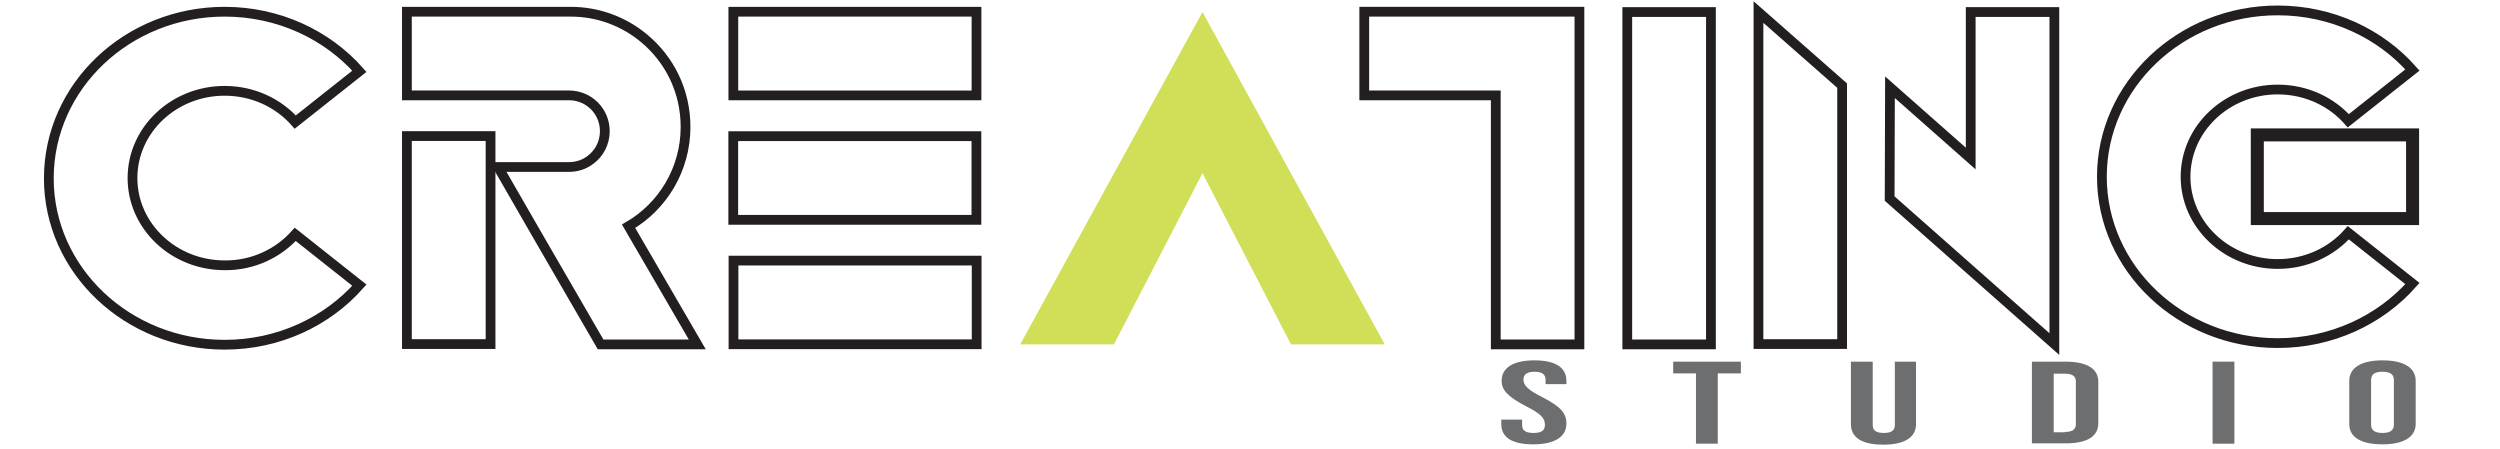 <?xml version="1.0" encoding="UTF-8"?>
<svg xmlns="http://www.w3.org/2000/svg" xmlns:xlink="http://www.w3.org/1999/xlink" version="1.1" x="0px" y="0px" viewBox="0 0 768 138" style="enable-background:new 0 0 768 138;" xml:space="preserve">
<style type="text/css">
	.st0{display:none;}
	.st1{display:inline;fill:#0B3954;}
	.st2{display:inline;fill:#FFB128;}
	.st3{fill:none;stroke:#231F20;stroke-width:3;stroke-miterlimit:10;}
	.st4{fill:#D1DE57;}
	.st5{fill:none;stroke:#231F20;stroke-width:4;stroke-miterlimit:10;}
	.st6{fill:#6D6E70;}
	.st7{display:inline;}
	.st8{fill:#231F20;}
	.st9{display:inline;fill:#D1DE57;}
</style>
<g id="Layer_1" class="st0">
	<path class="st1" d="M227,40h50.5v10h-39v14.7h33.1v9.4h-33.1v22.1H227V40z"></path>
	<path class="st1" d="M286.4,40h11.4v31c0,2.5,0.3,4.8,1,6.8c0.7,2,1.7,3.6,3.1,5c1.4,1.4,3.1,2.4,5.2,3.1c2,0.7,4.4,1,7.1,1   c2.7,0,5.1-0.3,7.1-1c2.1-0.7,3.8-1.8,5.2-3.1c1.4-1.4,2.4-3,3.1-5c0.7-2,1-4.3,1-6.8V40h11.4v32.4c0,3.7-0.6,7.1-1.9,10.1   c-1.3,3-3.1,5.6-5.5,7.8c-2.4,2.2-5.3,3.8-8.8,5c-3.4,1.2-7.4,1.8-11.8,1.8c-4.4,0-8.4-0.6-11.8-1.8c-3.4-1.2-6.4-2.8-8.7-5   c-2.4-2.2-4.2-4.8-5.5-7.8c-1.3-3-1.9-6.4-1.9-10.1V40z"></path>
	<path class="st1" d="M356.1,40h28.7c4.3,0,8.1,0.5,11.3,1.4c3.2,0.9,5.8,2.2,7.9,3.9c2.1,1.7,3.6,3.8,4.7,6.2   c1,2.4,1.6,5.2,1.6,8.3c0,2.1-0.3,4.1-0.8,6c-0.5,1.9-1.3,3.6-2.3,5.2c-1,1.6-2.3,3-3.9,4.2c-1.6,1.2-3.5,2.2-5.6,3.1l12.3,18h-14   l-10.6-16h-0.3l-17.3,0v16h-11.4V40z M385.1,70.4c2.2,0,4.1-0.3,5.7-0.8c1.6-0.5,3-1.2,4.1-2.1c1.1-0.9,1.9-2,2.5-3.3   c0.6-1.3,0.8-2.8,0.8-4.4c0-3.1-1.1-5.6-3.2-7.3c-2.2-1.7-5.4-2.6-9.8-2.6h-17.5v20.5H385.1z"></path>
	<path class="st1" d="M423.7,40h11.4l35.2,18.4V40h11.4v56.3h-11.4V70.5l-35.2-18.3v44.1h-11.4V40z"></path>
	<path class="st1" d="M496.3,40h11.5v56.3h-11.5V40z"></path>
	<path class="st1" d="M539.4,50h-20.8V40h53.1v10h-20.8v46.3h-11.4V50z"></path>
	<path class="st1" d="M581.8,40h11.4v31c0,2.5,0.3,4.8,1,6.8c0.7,2,1.7,3.6,3.1,5c1.4,1.4,3.1,2.4,5.2,3.1c2,0.7,4.4,1,7.1,1   c2.7,0,5.1-0.3,7.1-1c2.1-0.7,3.8-1.8,5.2-3.1c1.4-1.4,2.4-3,3.1-5c0.7-2,1-4.3,1-6.8V40h11.4v32.4c0,3.7-0.6,7.1-1.9,10.1   c-1.3,3-3.1,5.6-5.5,7.8c-2.4,2.2-5.3,3.8-8.8,5c-3.4,1.2-7.4,1.8-11.8,1.8s-8.4-0.6-11.8-1.8c-3.4-1.2-6.4-2.8-8.7-5   c-2.4-2.2-4.2-4.8-5.5-7.8c-1.3-3-1.9-6.4-1.9-10.1V40z"></path>
	<path class="st1" d="M651.6,40h28.7c4.3,0,8.1,0.5,11.3,1.4c3.2,0.9,5.8,2.2,7.9,3.9c2.1,1.7,3.6,3.8,4.7,6.2   c1,2.4,1.6,5.2,1.6,8.3c0,2.1-0.3,4.1-0.8,6c-0.5,1.9-1.3,3.6-2.3,5.2c-1,1.6-2.3,3-3.9,4.2c-1.6,1.2-3.5,2.2-5.6,3.1l12.3,18h-14   l-10.6-16h-0.3l-17.3,0v16h-11.4V40z M680.5,70.4c2.2,0,4.1-0.3,5.7-0.8c1.6-0.5,3-1.2,4.1-2.1c1.1-0.9,1.9-2,2.5-3.3   c0.6-1.3,0.8-2.8,0.8-4.4c0-3.1-1.1-5.6-3.2-7.3c-2.2-1.7-5.4-2.6-9.8-2.6H663v20.5H680.5z"></path>
	<path class="st1" d="M719.2,40h48v10h-36.6v11.2h32.4v9.4h-32.4v15.7H768v10h-48.8V40z"></path>
	<path class="st2" d="M154.1,38.6c-2.7,0-5.4,0.6-7.9,1.6c-2.5,1.1-4.7,2.7-6.6,4.7V23.8c0-6.3-2.5-12.4-6.9-16.8   c-4.4-4.5-10.3-7-16.6-7H57.7c-6.2,0-12.2,2.5-16.6,7c-4.4,4.5-6.9,10.5-6.9,16.8v21.1c-2.7-2.9-6.3-5-10.2-5.8   c-3.9-0.9-7.9-0.5-11.6,1c-3.7,1.5-6.9,4.1-9.1,7.4C1.2,50.7,0,54.7,0,58.7c0,26.5,16.1,49.2,38.8,58.7l2.3,20.6h5.6l3.7-17.1   c3.9,0.8,7.9,1.2,11.9,1.2h49.2c4,0,8-0.4,11.9-1.2l3.7,17.1h5.6l2.3-20.6c22.8-9.5,38.8-32.2,38.8-58.7c0-5.3-2.1-10.5-5.8-14.2   S159.4,38.6,154.1,38.6L154.1,38.6z M111.6,116.7H62.4c-31.5,0-57.1-26-57.1-58c0-3.8,1.4-7.4,4-10.1c2.6-2.7,6-4.4,9.8-4.6   s7.4,1,10.2,3.4c2.8,2.4,4.7,5.9,5.1,9.6c0.1,0.6,0.1,1.1,0.1,1.7c0,15.7,12.5,28.4,28,28.4H87c0.4,0,0.7-0.1,1-0.2   c0.3-0.1,0.6-0.3,0.9-0.6c0.3-0.3,0.5-0.6,0.6-0.9c0.1-0.3,0.2-0.7,0.2-1c0-0.4-0.1-0.7-0.2-1c-0.1-0.3-0.3-0.6-0.6-0.9   S88.4,82,88,81.9c-0.3-0.1-0.7-0.2-1-0.2H62.4c-6,0-11.8-2.4-16-6.7c-4.2-4.3-6.6-10.2-6.6-16.3c0-0.7,0-1.4-0.1-2.1V23.8   c0-4.9,1.9-9.6,5.3-13s8-5.4,12.8-5.4h58.5c4.8,0,9.4,1.9,12.8,5.4c3.4,3.5,5.3,8.1,5.3,13v32.8c-0.1,0.7-0.1,1.4-0.1,2.2   c0,5.1-1.7,10-4.7,14c-3,4-7.3,6.9-12.1,8.2c0,0-0.1,0-0.1,0.1c0,0-0.1,0-0.1,0c-9.2,3.5-22.8-9.3-40.1-25.5c-3-2.9-5.3-5.4-7.1-8   c-1.7-2.4-2.8-4.6-3.4-6.8c-0.7-2.6-0.7-4.8,0.1-7c1-2.6,2.4-4.4,4.4-5.6c2.4-1.4,4.9-1.6,7.7-0.7c1.7,0.6,3.2,1.6,4.5,2.9   c0.4,0.4,0.8,0.9,1.3,1.3l2.3,2.4l2.2-2.1c0.3-0.3,0.6-0.6,1-0.9c1.3-1.4,2.3-2.2,3.3-2.8c2.8-1.5,5.4-1.8,8.1-0.8   c1.8,0.6,3.2,1.8,4.4,3.6c1.4,2.2,2.1,4.4,1.9,6.9c-0.1,1.8-0.6,3.6-1.5,5.5c-1.1,2.4-2.6,4.6-4.8,7.2c-1.9,2.2-3.9,4.2-6,6.1   c-0.5,0.5-0.8,1.1-0.8,1.8c0,0.7,0.2,1.4,0.7,1.9c0.4,0.5,1.1,0.8,1.8,0.9c0.7,0.1,1.3-0.1,1.9-0.6c2.3-2.1,4.5-4.3,6.5-6.6   c2.4-2.9,4.3-5.6,5.6-8.4c1.2-2.6,1.9-5,2.1-7.4c0.3-3.7-0.7-7.3-2.8-10.3c-1.8-2.8-4.2-4.7-7-5.7c-4.1-1.5-8.3-1.1-12.4,1.2   c-1.4,0.8-2.7,1.8-3.9,3c-1.8-1.9-4.1-3.4-6.6-4.2c-4.3-1.4-8.3-1-12,1.1c-3,1.8-5.3,4.6-6.7,8.4c-1.2,3.2-1.2,6.7-0.2,10.3   c0.8,2.8,2.1,5.5,4.1,8.4c2,2.9,4.5,5.7,7.9,8.9C90.3,75.1,103,87,114,87c1.7,0,3.3-0.3,4.9-0.9c0,0,0.1,0,0.1,0   c0.1,0,0.1,0,0.2-0.1c5.9-1.7,11.1-5.2,14.8-10.2c3.7-4.9,5.7-11,5.7-17.2c0-3.9,1.6-7.7,4.3-10.4c2.7-2.8,6.4-4.3,10.3-4.4   c3.9,0,7.6,1.6,10.3,4.3c2.7,2.8,4.3,6.5,4.3,10.5C168.7,90.7,143.1,116.7,111.6,116.7z"></path>
	<path class="st2" d="M18,60c1.7,0,3-1.3,3-3s-1.3-3-3-3s-3,1.3-3,3S16.3,60,18,60z"></path>
	<path class="st2" d="M153,60c1.7,0,3-1.3,3-3s-1.3-3-3-3s-3,1.3-3,3S151.3,60,153,60z"></path>
</g>
<g id="Layer_2">
	<path class="st3" d="M90.7,72l19.7,15.6c-9.9,11.2-24.8,18.3-41.4,18.3c-29.8,0-54-22.9-54-51.1C15,26.5,39.2,3.6,69,3.6   c16.6,0,31.5,7.1,41.4,18.3L90.7,37.5c-5.2-5.9-13-9.6-21.7-9.6c-15.6,0-28.3,12-28.3,26.8c0,14.8,12.7,26.8,28.3,26.8   C77.7,81.6,85.5,77.8,90.7,72z"></path>
	<rect x="125" y="41.8" class="st3" width="25.7" height="63.9"></rect>
	<path class="st3" d="M214.2,105.8h-29.7l-19-32.8L153,51.3h21.8c2.5,0,4.8-0.8,6.6-2.2c2.7-2,4.4-5.2,4.4-8.8c0-6.1-4.9-11-11-11   H125V3.6h50.3c8.6,0,16.5,3.1,22.6,8.2c7.8,6.5,12.7,16.2,12.7,27.2c0,13-7,24.4-17.5,30.5L214.2,105.8z"></path>
	
		<rect x="249.8" y="-20.9" transform="matrix(6.123234e-17 -1 1 6.123234e-17 246.18 279.11)" class="st3" width="25.7" height="74.7"></rect>
	
		<rect x="249.8" y="17.3" transform="matrix(6.123234e-17 -1 1 6.123234e-17 207.954 317.335)" class="st3" width="25.7" height="74.7"></rect>
	
		<rect x="249.8" y="55.6" transform="matrix(6.123234e-17 -1 1 6.123234e-17 169.729 355.561)" class="st3" width="25.7" height="74.7"></rect>
	<polygon class="st4" points="425.4,105.8 396.6,105.8 369.4,53.2 342.2,105.8 313.4,105.8 369.4,3.7  "></polygon>
	<polygon class="st3" points="485.2,3.6 485.2,105.8 459.5,105.8 459.5,29.3 419.1,29.3 419.1,3.6  "></polygon>
	<rect x="499.9" y="3.7" class="st3" width="25.7" height="102.1"></rect>
	<polygon class="st3" points="565.9,105.7 540.2,105.7 540.2,3.7 565.9,26.3  "></polygon>
	<polygon class="st3" points="631.1,3.7 631.1,105.7 605.4,83 580.5,61 580.6,26.8 605.4,48.7 605.4,3.7  "></polygon>
	<path class="st3" d="M721.4,71.5l19.7,15.6c-9.9,11.2-24.8,18.3-41.4,18.3c-29.8,0-54-22.9-54-51.1c0-28.2,24.2-51.1,54-51.1   c16.6,0,31.5,7.1,41.4,18.3l-19.7,15.6c-5.2-5.9-13-9.6-21.7-9.6c-15.6,0-28.3,12-28.3,26.8c0,14.8,12.7,26.8,28.3,26.8   C708.4,81.1,716.2,77.4,721.4,71.5z"></path>
	
		<rect x="704.4" y="30.5" transform="matrix(6.123234e-17 -1 1 6.123234e-17 662.945 771.547)" class="st5" width="25.7" height="47.7"></rect>
	<g>
		<path class="st6" d="M461.2,130.3v-1.4h6.4v1.7c0,1.8,1.3,2.4,3.5,2.4s3.5-0.6,3.5-2.5c0-2.1-1.3-3.4-5.8-5.7    c-5.6-2.9-7.5-5-7.5-7.8c0-4,3.5-6.3,10.1-6.3s9.8,2.3,9.8,6.3v1h-6.4v-1.3c0-1.8-1.2-2.5-3.4-2.5c-2.1,0-3.4,0.7-3.4,2.4    c0,1.8,1.4,3.2,5.8,5.4c5.6,2.9,7.4,4.9,7.4,8.1c0,4.1-3.6,6.4-10.2,6.4S461.2,134.3,461.2,130.3z"></path>
		<path class="st6" d="M521.1,114.7h-7.1v-3.6h20.8v3.6h-7.1v21.6h-6.7V114.7z"></path>
		<path class="st6" d="M568.6,130.3v-19.2h6.7v19.5c0,1.8,1.3,2.4,3.4,2.4s3.4-0.6,3.4-2.4v-19.5h6.5v19.2c0,4-3.4,6.3-10.1,6.3    S568.6,134.3,568.6,130.3z"></path>
		<path class="st6" d="M624.2,111.1h10.3c6.7,0,10.1,2.2,10.1,6.2V130c0,4-3.3,6.2-10.1,6.2h-10.3V111.1z M634.3,132.7    c2.1,0,3.4-0.6,3.4-2.4v-13.1c0-1.8-1.3-2.4-3.4-2.4h-3.4v18H634.3z"></path>
		<path class="st6" d="M679.7,111.1h6.7v25.2h-6.7V111.1z"></path>
		<path class="st6" d="M721.7,130.3V117c0-4,3.6-6.3,10.2-6.3s10.2,2.3,10.2,6.3v13.2c0,4-3.6,6.3-10.2,6.3S721.7,134.3,721.7,130.3    z M735.4,130.5v-13.8c0-1.8-1.3-2.5-3.5-2.5s-3.5,0.7-3.5,2.5v13.8c0,1.8,1.3,2.5,3.5,2.5S735.4,132.3,735.4,130.5z"></path>
	</g>
</g>
<g id="Layer_3" class="st0">
	<g class="st7">
		<path class="st8" d="M283.3,96.2c-0.8-0.7-1.8-2-3.1-3.7c-1.4-2.3-2.3-4-2.9-5.2c-0.4-1-0.9-2.4-1.4-4.3    c-0.9-3.4-1.3-6.9-1.3-10.3c0-4.5,0.6-9.2,1.9-14c1.1-3.7,1.9-6.2,2.4-7.6c0.5-1.4,1.3-3.2,2.4-5.4c4.2-8.5,9.4-16.1,15.7-22.8    l1.4-1.5c4-4.2,8.1-7.5,12.1-9.9c4.7-2.8,9.4-4.2,14-4.2c4.1,0,7.5,1.3,10.2,3.8c0.4,0.4,0.8,0.9,1.2,1.4l0.6,0.7l0.4,0.8    c0.3,0.5,0.6,1,0.8,1.6c0.9,2.3,1.3,4.2,1.3,5.6v2.4c0,4.8-1,9.8-3.1,14.8c-1,2.5-2.5,4.7-4.3,6.8c-1.1,0.8-1.8,1.3-2.3,1.4    c-0.3,0.1-0.8,0.1-1.4,0.2c-2.4-0.2-3.6-1.4-3.6-3.7c0-1.2,0.4-2.2,1.2-2.9c0.5-0.4,1.1-0.5,1.7-0.5c0.3,0,0.6,0.1,1,0.2l0.6,0.4    c0.8-0.8,1.8-2.4,2.9-4.8c1.2-2.4,2-4.6,2.5-6.6c0.3-1.6,0.4-3.2,0.4-4.8c0-2.5-0.4-4.7-1.2-6.6c-0.4-0.7-0.7-1.2-0.9-1.5    c-2.4-2.6-5.2-3.8-8.5-3.8h-0.8c-0.4,0-0.7,0-1.1,0.1c-0.4,0-0.7,0.1-1,0.1c-6.2,1-12.2,4.1-18,9.1c-1.9,1.8-3.3,3.1-4.3,4.1    c-6.2,6.3-11.3,13.5-15.3,21.8c-1.5,3.1-2.7,6.4-3.6,9.7c-1.3,4.7-2,8.4-2.1,11.3l-0.1,3.4c0,3.5,0.5,7,1.5,10.4    c0.7,2.4,1.7,4.6,3,6.5l1,1.6l0.9,1c0.6,0.7,1.2,1.4,1.9,2c3.5,2.9,7.6,4.4,12.4,4.4c1.9,0,4.2-0.4,6.8-1.2    c6.7-1.9,13.5-5.7,20.4-11.6c5-4.2,9.8-9.2,14.5-14.7l1.6-2c0.7-0.7,1.4-1,1.9-1c0.5,0,0.8,0.3,0.8,0.8c0,0.5-0.4,1.2-1.2,1.9    l-1.8,2C330,85,319.6,93.7,309.9,98.2c-1.2,0.6-2.7,1.2-4.3,1.7c-1.5,0.5-2.8,0.9-4.1,1.2c-1.3,0.3-2.9,0.4-4.8,0.4    C291.7,101.5,287.2,99.7,283.3,96.2z"></path>
		<path class="st8" d="M338.8,85.8c0-0.7,0.2-1.8,0.5-3.3c2.1-9.6,3.4-19.5,3.8-29.6c0-1.2,0.4-2,1-2.1c0.6-0.2,1-0.2,1.3-0.2    c0.6,0,1.2,0.2,1.7,0.6c0.5,0.4,0.8,1,0.8,1.8s-0.6,4.3-1.8,10.5c-0.9,4.6-1.9,9.4-2.9,14.6c0.3-2.4,0.8-5.2,1.6-8.4    c1.7-6.8,4.9-10.6,9.6-11.5c0.4-0.1,0.9-0.1,1.4-0.1c1.6,0,3.8,0.4,6.6,1.2c5.1,1.5,9.3,2.2,12.6,2.2c0.9,0,1.8-0.1,2.6-0.2    c0.8-0.1,1.3-0.2,1.5-0.2c1.2,0,1.8,0.3,1.8,0.8c0,0.7-0.5,1.1-1.6,1.3l-1.3,0.2c-0.9,0.1-1.8,0.2-2.6,0.2l-1-0.1    c-4.1-0.3-7.1-0.6-9.2-0.9c-4.7-0.9-7.6-1.3-8.8-1.3c-0.9,0-1.7,0.1-2.3,0.4c-2.1,1-3.6,2.4-4.6,4.2c-2.2,3.9-3.8,10.1-4.9,18.4    c-0.3,2.6-1.4,3.8-3.4,3.8C339.6,87.9,338.8,87.2,338.8,85.8z"></path>
		<path class="st8" d="M380.4,75.5c-0.7-1.1-1.1-2.3-1.1-3.5c0-0.7,0.1-1.3,0.3-2c0.6-1.9,1.4-3.7,2.5-5.2l0.5-0.7    c3.2-4,6.3-6.1,9.2-6.2c1.6,0.1,2.8,0.7,3.7,1.9c0.4,0.7,0.6,1.4,0.6,2.1c0,0.6-0.1,1.3-0.4,1.9c-0.8,1.5-1.7,2.9-2.8,4    c-2.2,2.2-4.9,3.4-8.2,3.6c-1.2-0.2-1.9-0.6-2.1-1.2c-0.2-0.6-0.3-1-0.3-1.3c0-0.6,0.2-1.1,0.5-1.6c0.4-0.7,1.2-1,2.2-1h0.4    c0.9,0,1.7-0.1,2.3-0.3c0.6-0.2,1.1-0.4,1.5-0.7c0.4-0.3,0.6-0.5,0.8-0.8c0.2-0.3,0.3-0.5,0.4-0.8c0.1-0.2,0.1-0.4,0.1-0.6    l-0.1-0.2c-0.6,0.1-1.3,0.5-2.1,1.2c-0.8,0.6-1.6,1.4-2.2,2.3l-0.9,1c-1,1.7-1.5,3.3-1.5,4.9c0,1.2,0.7,2,2.2,2.3    c0.5,0.1,1,0.2,1.4,0.2c0.2,0,0.3,0,0.4,0.1l1.1-0.1c2.9,0,6-0.7,9.2-2c3.9-1.6,7.9-3.8,11.9-6.6c0.3-0.1,0.6-0.2,0.8-0.2    c0.6,0,0.9,0.3,0.9,1c0,0.4-0.2,0.8-0.7,1c-1.4,1-3.1,2-4.9,3.1c-4.7,2.8-9.7,4.9-15,6.3c-1.3,0.3-2.6,0.4-3.8,0.4    C384.1,77.8,381.8,77,380.4,75.5z"></path>
		<path class="st8" d="M408.4,78.9l-0.4-0.4l-0.2-0.5c-0.4-0.7-0.7-1.5-0.7-2.4c0-1.1,0.4-2.5,1.3-4.5c1.2-3.2,3.2-6,6-8.5    c2.2-1.8,4.2-2.7,6-2.7c0.8,0,1.6,0.2,2.4,0.5c1.5,0.8,2.6,1.9,3.5,3.4l0.1,1.8c0,1.5-0.3,2.3-0.9,2.3c-0.5,0-1.4-0.5-2.7-1.5    c-0.3-0.6-1-0.9-2-0.9c-1.1,0-2.3,0.3-3.4,1c-2,1.7-3.5,3.7-4.5,6.2c-0.3,1-0.5,1.6-0.5,2c0,0.3,0.1,0.4,0.3,0.4    c0.2,0,0.7-0.3,1.5-0.8l0.7-0.4c2.7-2.2,5.3-4.7,7.5-7.5c1.8-2.1,3.1-3.3,4-3.6c0.9-0.3,1.5-0.4,1.8-0.4c1,0,1.8,0.6,2.5,1.7    c0.3,0.7,0.4,2,0.4,3.8v0.8c0,1.4,0.3,2.7,0.9,4.1c0.4,1,1.2,1.7,2.3,2.3c0.8,0.3,1.6,0.4,2.4,0.4l1.3-0.1    c4.5-0.8,8.8-2.9,12.7-6.3l1.5-1.3c0.5-0.5,1.1-0.7,1.5-0.7c0.7,0,1.1,0.2,1.2,0.5c0.1,0.3,0.1,0.6,0.1,0.6c0,0.4-0.3,0.8-0.8,1.3    l-2.7,2.3c-4,3-8.4,5.1-13.3,6.2h-0.4c-0.4,0.1-0.8,0.1-1.3,0.1c-1.4,0-2.9-0.4-4.6-1.1c-2.6-1.5-4.3-4.2-5.1-8.3l-0.1-0.5    c-0.1-0.8-0.2-1.2-0.3-1.2c0-0.1-0.1-0.1-0.1-0.2c0-0.1,0-0.1,0.1-0.1c0.1,0,0.2,0.3,0.2,0.8V68c-1,1.1-2,2.1-3,3.2    c-1.9,2.3-4,4.5-6.3,6.4c-2.2,1.6-4.1,2.5-5.8,2.5C410.4,80.2,409.3,79.8,408.4,78.9z"></path>
		<path class="st8" d="M421.1,32.4l-0.8-0.2c-0.3-0.1-0.5-0.2-0.8-0.3c-0.5-0.2-1-0.5-1.4-0.9c-0.8-0.8-1.2-1.7-1.2-2.6    c0-0.3,0.1-0.7,0.2-1c0.4-1.2,1.2-2.3,2.2-3.2c0.6-0.5,1.2-0.8,1.8-0.8c0.3,0,0.7,0.1,1,0.2c0.9,0.4,1.4,0.9,1.5,1.5    c0.1,0.6,0.2,0.9,0.2,1.1c0,0.7-0.4,1.4-1.2,2.1c0,0-0.1,0.1-0.1,0.1c-0.1,0-0.1,0.1-0.2,0.3l-0.3,0.5c0.2-0.3,0.3-0.5,0.3-0.9    c0-0.1,0-0.1-0.1-0.2l0.1-0.3c0-0.1,0.1-0.1,0.2-0.2c2.1,0.7,4.2,1,6.1,1.1c1.9,0.1,4.3,0.1,7,0.1c8.8,0,24.2-0.9,46.2-2.7    l31.9-2.6c0.8-0.1,1.5,0,2,0.2c0.5,0.2,0.8,1,0.9,2.2c0.1,1.1-0.2,1.8-0.7,2.3c-0.5,0.5-1.1,0.9-1.8,1.2c-0.8,0.3-1.4,0.5-1.9,0.5    c-0.5,0-0.9-0.1-1.3-0.4c-0.7-0.5-1.1-1.3-1.1-2.3c0-0.9,0.5-1.6,1.5-2.1c0,0,0.1-0.1,0.2-0.2c0.1-0.1,0.1-0.1,0.2-0.2    c0.1,0,0.1-0.1,0.1-0.1l-0.3,0.9c-0.1,0.4-0.2,0.7-0.2,0.9c0,0.3,0.2,0.6,0.6,1c0.6,0.6,1.1,1,1.5,1.2l0.1,0.1    c0,0-0.1-0.1-0.3-0.3c-2.4-0.3-6.6-0.5-12.5-0.5c-2.6,0-5.3,0-8,0.1c-15.9,0.5-32.4,1.7-49.6,3.5c-2.3,0.2-4.6,0.4-7,0.7l-1.9,0.2    c-2.5,0.3-5,0.4-7.5,0.4C424.1,32.9,422.2,32.8,421.1,32.4z M447.1,112.7c-0.7-0.4-1.1-1.2-1-2.3l0.2-2.3    c2.8-22.8,7.3-46.2,13.6-70.3c1.4-5.3,2.9-10.6,4.6-15.9c1.7-5.3,3.7-10.4,6.1-15.3l0.3-0.6c1-1.6,1.8-2.7,2.4-3.1    c1-0.7,1.8-1,2.6-1c0.5,0,1,0.1,1.4,0.4c1,0.6,1.5,1.8,1.5,3.5V6c-0.6,2.9-1.4,5.8-2.5,8.6l-1.2,3.2L470.6,30    c-3.1,8.5-5.6,15.8-7.6,22c-1.5,4.5-3.4,9.6-5.9,15.5c-0.5,1.1-1.2,1.6-2,1.6c-1,0-1.8-0.3-2.3-0.9c-0.5-0.6-0.7-1.2-0.7-1.7    c0-0.4,0.1-0.9,0.4-1.3c3.9-7.1,6.9-13.6,9.2-19.7l0.6-1.6c3.5-9,6.5-18.1,9.1-27.4c1.4-5,2.2-8.7,2.3-11.2c0,0-0.1,0-0.1-0.1    c0,0,0-0.1,0-0.1h-0.1c0,0.6,0.1,1,0.4,1.2c0.2,0.2,0.7,0.5,1.3,0.8l0.2,0.1c0.1,0,0.2,0,0.3-0.1c0.1,0,0.2-0.1,0.4-0.1    c0,0,0.1,0,0.1,0.1c0,0.1-0.1,0.2-0.3,0.4c-0.2,0.1-0.5,0.5-1,1c-0.1,0.2-0.2,0.4-0.3,0.5c-2.9,4.4-5.3,9.1-7.2,14.1    c-1.9,5-3.6,10-5.1,15c-6.8,23.2-10.6,46.5-11.4,70l-0.1,2.3c-0.1,1.5-0.8,2.3-2.2,2.3C447.9,113,447.5,112.9,447.1,112.7z"></path>
		<path class="st8" d="M466.4,87.3c-1-0.9-1.5-2-1.5-3.2c0-0.8,0.3-2.3,0.8-4.6l0.2-0.5c0.7-3.1,1.5-6.2,2.4-9.4    c1.5-5.7,2.5-10,2.9-13c0-0.1,0-0.3-0.1-0.4c0-1.4,0.3-2.2,1-2.6c0.7-0.3,1.2-0.5,1.6-0.5c1.6,0,2.5,0.9,2.6,2.8l-0.3,1.3    c-0.2,0.8-0.5,1.9-1,3.1c-1,2.9-2,6.2-3,9.7c-0.1,0.5-0.4,1.4-0.8,2.7c-0.7,2.2-1.3,4.4-1.7,6.7c-0.2,0.8-0.3,1.4-0.3,1.8    c0,0.5,0.2,0.8,0.6,0.8c0.8-0.2,2.6-1.9,5.3-5.1c0.2-0.3,0.4-0.5,0.6-0.7c5.3-6.4,10.6-13,15.7-19.5c1.1-1.5,2.5-3.2,4-5.1    l1.3-1.6c1.4-1.7,2.7-2.6,3.7-2.6c0.7,0,1.5,0.5,2.2,1.4c0.1,0.2,0.2,0.5,0.2,0.8c0,0.6-0.3,1.5-0.8,2.6l-0.2,0.4    c-0.8,2-1.6,4-2.4,5.9c-3.1,7-5.4,13.5-6.9,19.7c0,0.6,0,1-0.1,1l-0.1,0.1c-0.2,0-0.5-0.4-1.1-1.1s-0.9-1.1-1-1.1    c-0.1,0-0.1,0-0.2,0.1c-0.1,0-0.2,0-0.2-0.1c0.3-0.3,0.6-0.6,0.9-0.8c0.7-0.6,1.4-1.3,2-1.9c0.5-0.5,0.8-0.8,0.8-0.9    c4.2-4.4,7.5-7.7,9.8-9.8c2.7-2.4,5-3.6,6.8-3.6c0.9,0,1.6,0.3,2.3,0.8c0.5,0.6,0.9,1.5,1.4,2.7c1.2,3.4,2.8,5.7,4.6,6.9    c0.5,0.3,1.3,0.4,2.5,0.4l0.7-0.1c2.4-0.4,4.7-1.3,6.9-2.7c0.8-0.4,1.5-0.8,2.3-1.2l3.3-2.1c0.4-0.2,0.8-0.3,1.2-0.3    c0.2,0,0.4,0.1,0.6,0.2c0.5,0.2,0.7,0.5,0.7,0.8v0.5c0,0.5-0.3,1-0.9,1.5l-3.6,2.3c-2.5,1.4-4.7,2.5-6.6,3.2    c-1.9,0.7-3.7,1.1-5.2,1.1c-3,0-5.2-1.2-6.8-3.5c-1.1-1.5-1.9-3.2-2.6-4.9c-0.3-0.7-0.7-1.1-1-1.1c-0.7,0-2.1,0.7-4,2.2    c-3.4,2.6-6.8,6.1-10.1,10.6c-0.4,0.5-0.8,1-1.2,1.5l-0.3,0.4c-1.5,2.1-2.7,3.1-3.5,3.1c-1.9-0.3-3-0.7-3.1-1.3    c-0.1-0.6-0.2-1-0.2-1.3c0-0.8,0.2-1.6,0.5-2.5l0.1-0.4c1-2.7,2-5.5,3.1-8.2c2.1-5.7,3.4-9.3,4-10.7c1.1-3.2,1.8-5.3,2-6.6    l0.1-0.4l0.1-0.9l0.1,0.1c1,0.7,1.8,1,2.5,1c0.3,0,0.5,0,0.6-0.1h0.1l-1,0.8c-1.8,1.6-3.5,3.3-5.1,5c-6,6.7-11.7,13.7-17.1,21.2    l-3.7,4.7c-0.2,0.2-0.4,0.4-0.5,0.7c-1.8,2.5-3.6,3.8-5.2,3.8C467.6,87.7,467,87.6,466.4,87.3z M473.8,44.5    c-0.1-0.8-0.2-1.5-0.2-1.9c0-0.4,0.1-0.9,0.2-1.4c0.5-1.1,1-1.7,1.5-1.8c0.5-0.1,0.8-0.1,0.9-0.1c0.8,0,1.5,0.3,2,0.8    c0.5,0.4,0.7,1,0.7,1.7c0,0.5-0.1,0.9-0.2,1.2c0,0.1,0,0.2,0,0.3v-0.2l0.1-0.4c0.1,0.4,0.2,0.8,0.2,1.2c0,0.7-0.2,1.2-0.7,1.6    c-0.5,0.5-1.2,0.8-2,0.8C475.1,46.4,474.3,45.8,473.8,44.5z"></path>
		<path class="st8" d="M522.6,134.7c-0.7-0.8-1-1.6-1-2.5c0-0.8-0.1-1.5-0.1-1.9c0-2.5,0.6-5.4,1.7-8.7    c4.4-12.6,11.1-24.4,20.2-35.2c4.1-4.9,8.4-9,12.9-12.4c4.5-3.4,8.5-5.9,12-7.5c0.3-0.1,0.5-0.2,0.7-0.2l0.3,0.1    c0.3,0.2,0.5,0.6,0.5,1c0,0.3-0.1,0.6-0.3,0.8c-2.3,0.6-6.1,2.8-11.4,6.5c-5.3,3.7-10,7.8-14,12.2c-7,8.2-12.2,17.3-15.8,27.3    l-0.7,2.4c-1.3,4.6-2,8.2-2,11v1.3c0,1,0.2,1.5,0.7,1.5c0.4,0,0.9-0.3,1.5-0.9c2.7-2.9,5.2-6,7.3-9.3l2.8-4.6    c5.2-8.9,9.5-18.4,12.7-28.2c2.7-9.3,4.1-16.4,4.1-21.2v-1c0-1.3-0.3-2-0.8-2c-1,0.5-2,1.2-3,2c-0.2,0.2-0.4,0.3-0.6,0.5l-2.6,2.4    c-1.7,1.5-4.1,4.3-7.2,8.3l-3.2,3.9l-0.5,0.6c-1.1,1.5-2.3,2.6-3.5,3.5c-1.2,0.8-2.2,1.3-2.9,1.3c-0.9,0-1.8-0.4-2.7-1.2    c-0.6-0.8-0.9-1.7-0.9-2.6l0.1-0.7c0.5-2.6,1.4-5.1,2.9-7.4c0.3-0.5,0.5-1,0.8-1.4c3.2-5,6.5-8.2,9.8-9.5c1.2-0.3,2.4-0.4,3.7-0.4    c1,0,1.6,0,2,0.1c1.2,0.3,2,0.7,2.1,1.3c0.2,0.6,0.2,1,0.2,1.3c0,0.6-0.2,1.1-0.5,1.6c-0.5,0.7-1.2,1-2.1,1l-0.5-0.1    c-0.7-0.2-1.3-0.3-1.9-0.3c-0.9,0-1.7,0.2-2.6,0.5c-4.3,2.8-7.2,6.7-8.8,11.7c-0.1,0.8-0.2,1.4-0.2,1.7c0,0.3,0,0.5,0.1,0.5v-0.1    c-0.1-0.3-0.3-0.6-0.8-1c0,0-0.1-0.1-0.1-0.1c0,0-0.1,0-0.1,0c-0.1,0-0.1-0.1-0.1-0.1c0.1-0.1,0.3-0.2,0.5-0.3    c0.2-0.1,0.7-0.5,1.6-1.2c0.4-0.3,0.8-0.7,1.2-1l0.6-0.5c2-2.1,4-4.2,5.8-6.4c1.7-2.1,3.3-3.9,4.8-5.4l3.1-3.2    c1.2-1.3,2.5-2.3,3.7-3c1.2-0.7,2.1-1,2.8-1c1,0,2,0.5,2.9,1.4c0.9,1.5,1.3,3,1.3,4.6c0,1.1-0.2,2.7-0.5,4.6    c-1,5.1-2.8,11.5-5.6,19.2c-4.2,11.6-9.4,22.7-15.4,33.5c-2.2,3.8-4.3,7.3-6.5,10.3c-1.2,1.7-2.3,2.9-3.2,3.5    c-0.6,0.3-1.3,0.5-2,0.5C524.3,135.9,523.4,135.5,522.6,134.7z"></path>
	</g>
	<g class="st7">
		<path class="st8" d="M459.6,122.5c-0.8-0.4-1.3-0.8-1.3-1.2c-0.1-0.4-0.1-0.7-0.1-0.8c0-0.5,0.1-1,0.4-1.5    c0.4-0.7,0.8-1.3,1.4-1.8c2.8-2.5,6.6-4.5,11.3-6c2.4-0.8,4.7-1.4,6.8-1.9l0.3-0.1c0.2,0,0.3,0.1,0.3,0.3c0,0.2-0.1,0.3-0.3,0.3    c-1.4,0.3-2.6,0.6-3.5,0.8c-1.8,0.5-3,0.9-3.4,1.1c-1.7,0.5-3.6,1.3-5.6,2.4c-2,1-3.8,2.3-5.4,3.7c-0.9,0.8-1.3,1.4-1.4,1.8    s-0.1,0.7-0.1,0.8c0,0.6,0.3,1.1,0.9,1.5c0.5,0.2,1,0.3,1.6,0.3c0.8,0,1.7-0.2,2.9-0.6c0.3-0.1,0.5-0.2,0.8-0.3    c2.1-0.8,3.6-2.2,4.3-4.3c0.1-0.4,0.2-0.8,0.2-1.2c0-0.7-0.1-1.4-0.4-1.9c-0.5-1-1.1-1.9-1.9-2.7c-0.8-0.8-1.7-1.5-2.6-2.1    c-0.4-0.2-0.7-0.4-0.9-0.6c-1-0.6-2.3-1.3-3.9-2.1c-0.8-0.4-1.6-0.8-2.4-1.3c-0.8-0.4-1.5-1-2.2-1.6l-0.4-0.4    c-0.2-0.2-0.4-0.5-0.6-0.7c-0.3-0.4-0.4-1-0.4-1.8c0-1.1,0.6-2.4,1.7-3.7c0.3-0.4,0.7-0.7,1-1.1c1.9-1.8,4.4-3.4,7.4-4.6l1.7-0.6    c2-0.7,4.1-1,6.2-1c1.7,0,3.2,0.3,4.4,0.8c0.6,0.3,1.2,0.7,1.6,1.2c0.3,0.4,0.6,0.9,0.8,1.6c0.1,0.3,0.1,0.6,0.1,1    c0,0.9-0.3,1.8-0.8,2.9c-0.5,0.9-1.1,1.7-1.8,2.4c-0.2,0.1-0.4,0.2-0.6,0.2c-0.1,0-0.2,0-0.3-0.1c-0.3-0.2-0.5-0.4-0.5-0.8    c0-0.2,0.1-0.5,0.4-0.7c0.7-0.5,1.2-1.1,1.6-1.8c0.4-0.7,0.6-1.4,0.6-2.1c0-0.5-0.1-0.9-0.2-1.1l-0.2-0.3    c-0.1-0.1-0.1-0.2-0.2-0.3c-0.5-0.5-1.1-0.9-1.8-1.1c-0.7-0.2-1.4-0.4-2.1-0.5c-0.6,0-1.1-0.1-1.7-0.1c-2,0-4.2,0.4-6.3,1.2    c-1.3,0.4-2.7,1.1-4.3,2.1c-1.5,0.9-2.8,2.1-3.9,3.3l-0.3,0.4c-0.8,1.1-1.2,2.1-1.2,2.9c0,0.6,0.1,1.1,0.4,1.5    c0.6,0.9,1.6,1.8,2.9,2.5c0.8,0.5,1.6,1,2.4,1.4l1.6,0.9c0.3,0.2,0.5,0.3,0.7,0.4c0.2,0.1,0.3,0.2,0.4,0.2    c0.1,0.1,0.3,0.2,0.6,0.3c0.5,0.3,1,0.6,1.5,1c1.4,1,2.5,2,3.4,3c0.7,0.8,1.2,1.8,1.5,2.9c0.1,0.4,0.1,0.9,0.1,1.3    c0,1.3-0.5,2.5-1.5,3.6s-2.3,1.9-3.8,2.5c-1.1,0.4-2.1,0.7-2.8,0.7l-0.9,0.1C461,122.9,460.3,122.8,459.6,122.5z"></path>
		<path class="st8" d="M467.1,98.3l-0.3-0.1c-0.1,0-0.2-0.1-0.3-0.1c-0.2-0.1-0.3-0.2-0.5-0.3c-0.3-0.3-0.4-0.6-0.4-0.9    c0-0.1,0-0.2,0.1-0.3c0.1-0.4,0.4-0.8,0.7-1.1c0.2-0.2,0.4-0.3,0.6-0.3c0.1,0,0.2,0,0.3,0.1c0.3,0.1,0.5,0.3,0.5,0.5    c0,0.2,0.1,0.3,0.1,0.4c0,0.2-0.1,0.5-0.4,0.7c0,0,0,0,0,0c0,0,0,0-0.1,0.1l-0.1,0.2c0.1-0.1,0.1-0.2,0.1-0.3c0,0,0,0,0-0.1l0-0.1    c0,0,0,0,0.1-0.1c0.7,0.2,1.4,0.3,2.1,0.4s1.4,0,2.4,0c3,0,8.2-0.3,15.6-0.9l10.8-0.9c0.3,0,0.5,0,0.7,0.1    c0.2,0.1,0.3,0.3,0.3,0.7c0,0.4-0.1,0.6-0.2,0.8c-0.2,0.2-0.4,0.3-0.6,0.4c-0.3,0.1-0.5,0.2-0.6,0.2c-0.2,0-0.3,0-0.4-0.1    c-0.2-0.2-0.4-0.4-0.4-0.8c0-0.3,0.2-0.5,0.5-0.7c0,0,0,0,0.1-0.1c0,0,0,0,0.1-0.1c0,0,0,0,0,0l-0.1,0.3c0,0.1-0.1,0.2-0.1,0.3    c0,0.1,0.1,0.2,0.2,0.3c0.2,0.2,0.4,0.3,0.5,0.4l0,0c0,0,0,0-0.1-0.1c-0.8-0.1-2.2-0.2-4.2-0.2c-0.9,0-1.8,0-2.7,0    c-5.4,0.2-10.9,0.6-16.7,1.2c-0.8,0.1-1.6,0.1-2.4,0.2l-0.6,0.1c-0.9,0.1-1.7,0.1-2.5,0.1C468.1,98.4,467.5,98.4,467.1,98.3z     M475.9,125.3c-0.2-0.1-0.4-0.4-0.3-0.8l0.1-0.8c0.9-7.7,2.5-15.6,4.6-23.7c0.5-1.8,1-3.6,1.5-5.3c0.6-1.8,1.3-3.5,2.1-5.2    l0.1-0.2c0.3-0.6,0.6-0.9,0.8-1c0.3-0.2,0.6-0.4,0.9-0.4c0.2,0,0.3,0,0.5,0.1c0.3,0.2,0.5,0.6,0.5,1.2v0.1c-0.2,1-0.5,2-0.8,2.9    l-0.4,1.1l-1.5,4.1c-1,2.9-1.9,5.3-2.6,7.4c-0.5,1.5-1.2,3.3-2,5.2c-0.2,0.4-0.4,0.6-0.7,0.6c-0.3,0-0.6-0.1-0.8-0.3    c-0.2-0.2-0.2-0.4-0.2-0.6c0-0.1,0-0.3,0.1-0.4c1.3-2.4,2.3-4.6,3.1-6.6l0.2-0.5c1.2-3,2.2-6.1,3.1-9.2c0.5-1.7,0.7-2.9,0.8-3.8    c0,0,0,0,0,0c0,0,0,0,0,0h0c0,0.2,0,0.3,0.1,0.4c0.1,0.1,0.2,0.2,0.4,0.3l0.1,0c0,0,0.1,0,0.1,0c0,0,0.1,0,0.1,0c0,0,0,0,0,0    c0,0,0,0.1-0.1,0.1s-0.2,0.2-0.3,0.3c0,0.1-0.1,0.1-0.1,0.2c-1,1.5-1.8,3.1-2.4,4.8c-0.6,1.7-1.2,3.4-1.7,5.1    c-2.3,7.8-3.6,15.7-3.9,23.6l0,0.8c0,0.5-0.3,0.8-0.7,0.8C476.2,125.4,476,125.4,475.9,125.3z"></path>
		<path class="st8" d="M484.3,115.6c-0.9-0.3-1.3-1.1-1.3-2.4l0-1c0-1.7,0.2-3.8,0.7-6.1c0.2-0.4,0.4-0.5,0.5-0.5c0.2,0,0.2,0,0.3,0    c0.3,0,0.5,0.1,0.7,0.3c0.1,0.1,0.2,0.3,0.2,0.5c0,0.1,0,0.3-0.1,0.4c-0.4,0.9-0.7,2.2-0.9,3.8v0.1c0,0.4-0.1,0.8-0.1,1.1    c0,0.4,0,0.9,0.1,1.3c0.1,0.6,0.2,0.9,0.3,1c0.1,0,0.2,0.1,0.2,0.1c0.3,0,0.8-0.5,1.5-1.4l0.2-0.2c0.6-0.9,1.2-1.7,1.8-2.6    c0.7-1.2,1.2-1.8,1.4-1.9c0.1-0.1,0.2-0.1,0.3-0.1c0.2,0,0.4,0,0.5,0.1c0.1,0.1,0.2,0.2,0.3,0.4c0.8,1.6,1.7,2.7,2.8,3.4    c0.6,0.3,1,0.4,1.3,0.5s0.5,0.1,0.6,0.1c0.2,0,0.4,0,0.6,0c1.6-0.3,2.8-0.9,3.7-1.9c0.4-0.4,0.7-0.6,0.9-0.6    c0.2,0,0.3,0.1,0.3,0.2c0,0.1-0.1,0.3-0.3,0.5l-0.3,0.3c-1.1,1.1-2.4,1.8-4.1,2.1c-0.2,0-0.5,0-0.7,0c-0.6,0-1.1-0.1-1.7-0.3    c-1.1-0.4-2.1-1.3-3-2.7c-0.1-0.2-0.3-0.5-0.5-0.9c-0.2,0.4-0.6,0.9-1.1,1.5l-1.8,2.6c-1,1.5-1.9,2.2-2.7,2.2    C484.6,115.6,484.4,115.6,484.3,115.6z"></path>
		<path class="st8" d="M503.8,120.4c0-1.4,0.2-2.8,0.4-4.1c0.3-2.5,0.6-4.4,0.8-5.7c1.5-8.2,3.6-15.7,6-22.4l0.1-0.2    c0.6-1.4,1-2.2,1.2-2.2l0.7,0c0.4,0,0.7,0.1,0.8,0.3c0,0.1,0.1,0.2,0.1,0.4v0c0,0.4-0.5,1.8-1.4,4.2c-0.4,1.1-0.9,2.1-1.3,3.2    c-3.5,10-6.5,16.7-8.9,20.3l-0.2,0.2c-0.6,0.7-1.1,1.1-1.6,1.1c-0.3,0-0.5-0.1-0.8-0.2c-0.3-0.2-0.5-0.5-0.5-1    c0-0.3,0-0.6,0.1-0.9c0,0,0-0.1,0-0.1c0.6-1.9,1.4-3.7,2.6-5.4c0.4-0.5,0.8-1.1,1.3-1.5c0.5-0.5,1-0.8,1.7-1    c0.7,0,1.1,0.3,1.1,0.9c0,0.5-0.3,0.8-0.9,0.9c-0.6,0.1-1.2,0.7-2,1.6c-1,1.3-1.7,2.7-2.1,4.2c0,0.1-0.1,0.3-0.1,0.4    c0,0,0,0.1,0.1,0.1c0,0,0.1-0.1,0.3-0.2c1.1-1.2,2-2.5,2.8-3.9c2.3-4.2,4.4-9.5,6.5-15.8c0.2-0.7,0.4-1.4,0.6-2    c0.5-1.5,0.9-3.1,1.2-4.8l0-0.2c0,0-0.1,0.1-0.1,0.2v0.1c0.2,0.1,0.4,0.3,0.7,0.3c0.2,0.1,0.4,0.1,0.5,0.2c0,0,0,0,0,0    c0,0,0,0,0,0c0,0,0,0,0,0l-0.1,0.2c-0.3,0.3-0.6,0.7-0.9,1.3c-1.6,3-3.1,6.9-4.5,11.7c-1.8,6.1-2.6,11.7-2.6,16.8    c0,1.2,0.1,2.2,0.3,3c0,0.6-0.3,0.9-0.8,0.9C504.2,121.2,503.9,120.9,503.8,120.4z"></path>
		<path class="st8" d="M510.3,114.5c-0.6-0.2-1-0.6-1.1-1.1c-0.1-0.5-0.2-0.9-0.2-1.2c0-0.2,0-0.4,0.1-0.7l0.1-0.3    c0.1-0.7,0.3-1.4,0.5-2c0.2-0.7,0.3-1.3,0.4-2c0.1-0.3,0.3-0.5,0.4-0.6c0.2,0,0.3,0,0.3,0c0.2,0,0.4,0.1,0.5,0.2s0.2,0.3,0.2,0.5    c0,0.1,0,0.2,0,0.3c-0.7,1.4-1.2,2.7-1.4,3.9c0,0.1,0,0.2,0,0.3c0,0.1,0,0.2,0,0.3c0,0.1,0,0.2,0,0.3l0,0.6    c0.1,0.5,0.3,0.8,0.9,0.8c0.3,0,0.6,0,0.9-0.1l0.1,0c1.4-0.4,3-1.3,4.9-2.6c0.2-0.2,0.5-0.4,0.7-0.5c0.3-0.3,0.5-0.4,0.7-0.4    c0.1,0,0.1,0,0.2,0c0.2,0.1,0.3,0.2,0.3,0.4c0,0.1-0.1,0.3-0.2,0.4c-0.1,0.1-0.3,0.2-0.4,0.3c-1.7,1.3-3.6,2.4-5.7,3.2l-0.4,0.1    c-0.4,0.1-0.7,0.2-1,0.2C510.8,114.6,510.6,114.6,510.3,114.5z M511.3,104.6c-0.2-0.2-0.3-0.4-0.3-0.6c0-0.1,0-0.2,0-0.3    c0-0.1,0-0.2,0-0.2c0.1-0.4,0.3-0.6,0.5-0.6c0.2,0,0.3,0,0.3,0c0.3,0,0.5,0.1,0.7,0.3c0.2,0.1,0.2,0.3,0.2,0.6    c0,0.2,0,0.3-0.1,0.4l0,0.1c-0.1,0.4-0.3,0.6-0.5,0.6c-0.2,0-0.3,0-0.4,0C511.7,104.9,511.5,104.8,511.3,104.6z"></path>
		<path class="st8" d="M518.3,114.7c-0.5-0.2-0.8-0.4-0.9-0.8c-0.1-0.3-0.1-0.6-0.1-0.9c0-0.7,0.3-1.8,1-3.1l0.4-0.9    c0.2-0.3,0.5-0.4,0.7-0.4c0.4,0,0.6,0.1,0.7,0.3c0.1,0.2,0.2,0.4,0.2,0.5c0,0.2-0.1,0.4-0.2,0.6c-0.6,0.7-1,1.5-1.2,2.4    c0,0.1,0,0.2-0.1,0.4l0,0.2c0,0,0,0.1,0,0.1c0,0,0,0,0.1,0c0.7-0.6,1-1.3,1.1-2.1c0-0.1,0-0.2,0-0.2c0-0.1,0-0.1,0-0.2    c-0.1-0.3-0.3-0.6-0.7-0.6c0,0-0.1,0-0.1,0c0,0,0,0-0.1,0.1l0.1,0c0.2,0,0.3-0.3,0.4-0.8c0-0.2,0.1-0.3,0.1-0.5h0.1    c0.7,0.2,1.6,0.4,2.7,0.6l0.7,0.1c0.5,0,1.1,0,1.6,0c1.3,0,2.7-0.1,4-0.3c0.3,0,0.5,0.1,0.5,0.4c0,0.2-0.1,0.4-0.4,0.4    c-2.8,0.3-5.3,0.4-7.5,0.4c-0.9,0-1.7-0.1-2.4-0.2c-0.3-0.1-0.5-0.2-0.6-0.3l0-0.3c0-0.4,0.1-0.8,0.3-1c0.2-0.2,0.4-0.3,0.7-0.3    l0.2,0c0.9,0.2,1.5,0.7,1.8,1.6c0.1,0.3,0.1,0.6,0.1,0.9c0,0.2,0,0.3,0,0.5c-0.2,1.3-0.8,2.4-1.8,3.2c-0.4,0.3-0.7,0.4-1,0.4    C518.7,114.8,518.5,114.8,518.3,114.7z"></path>
	</g>
	<polygon class="st9" points="279.2,102.1 250.9,102.1 224.3,50.5 197.6,102.1 169.3,102.1 224.3,1.9  "></polygon>
</g>
</svg>

